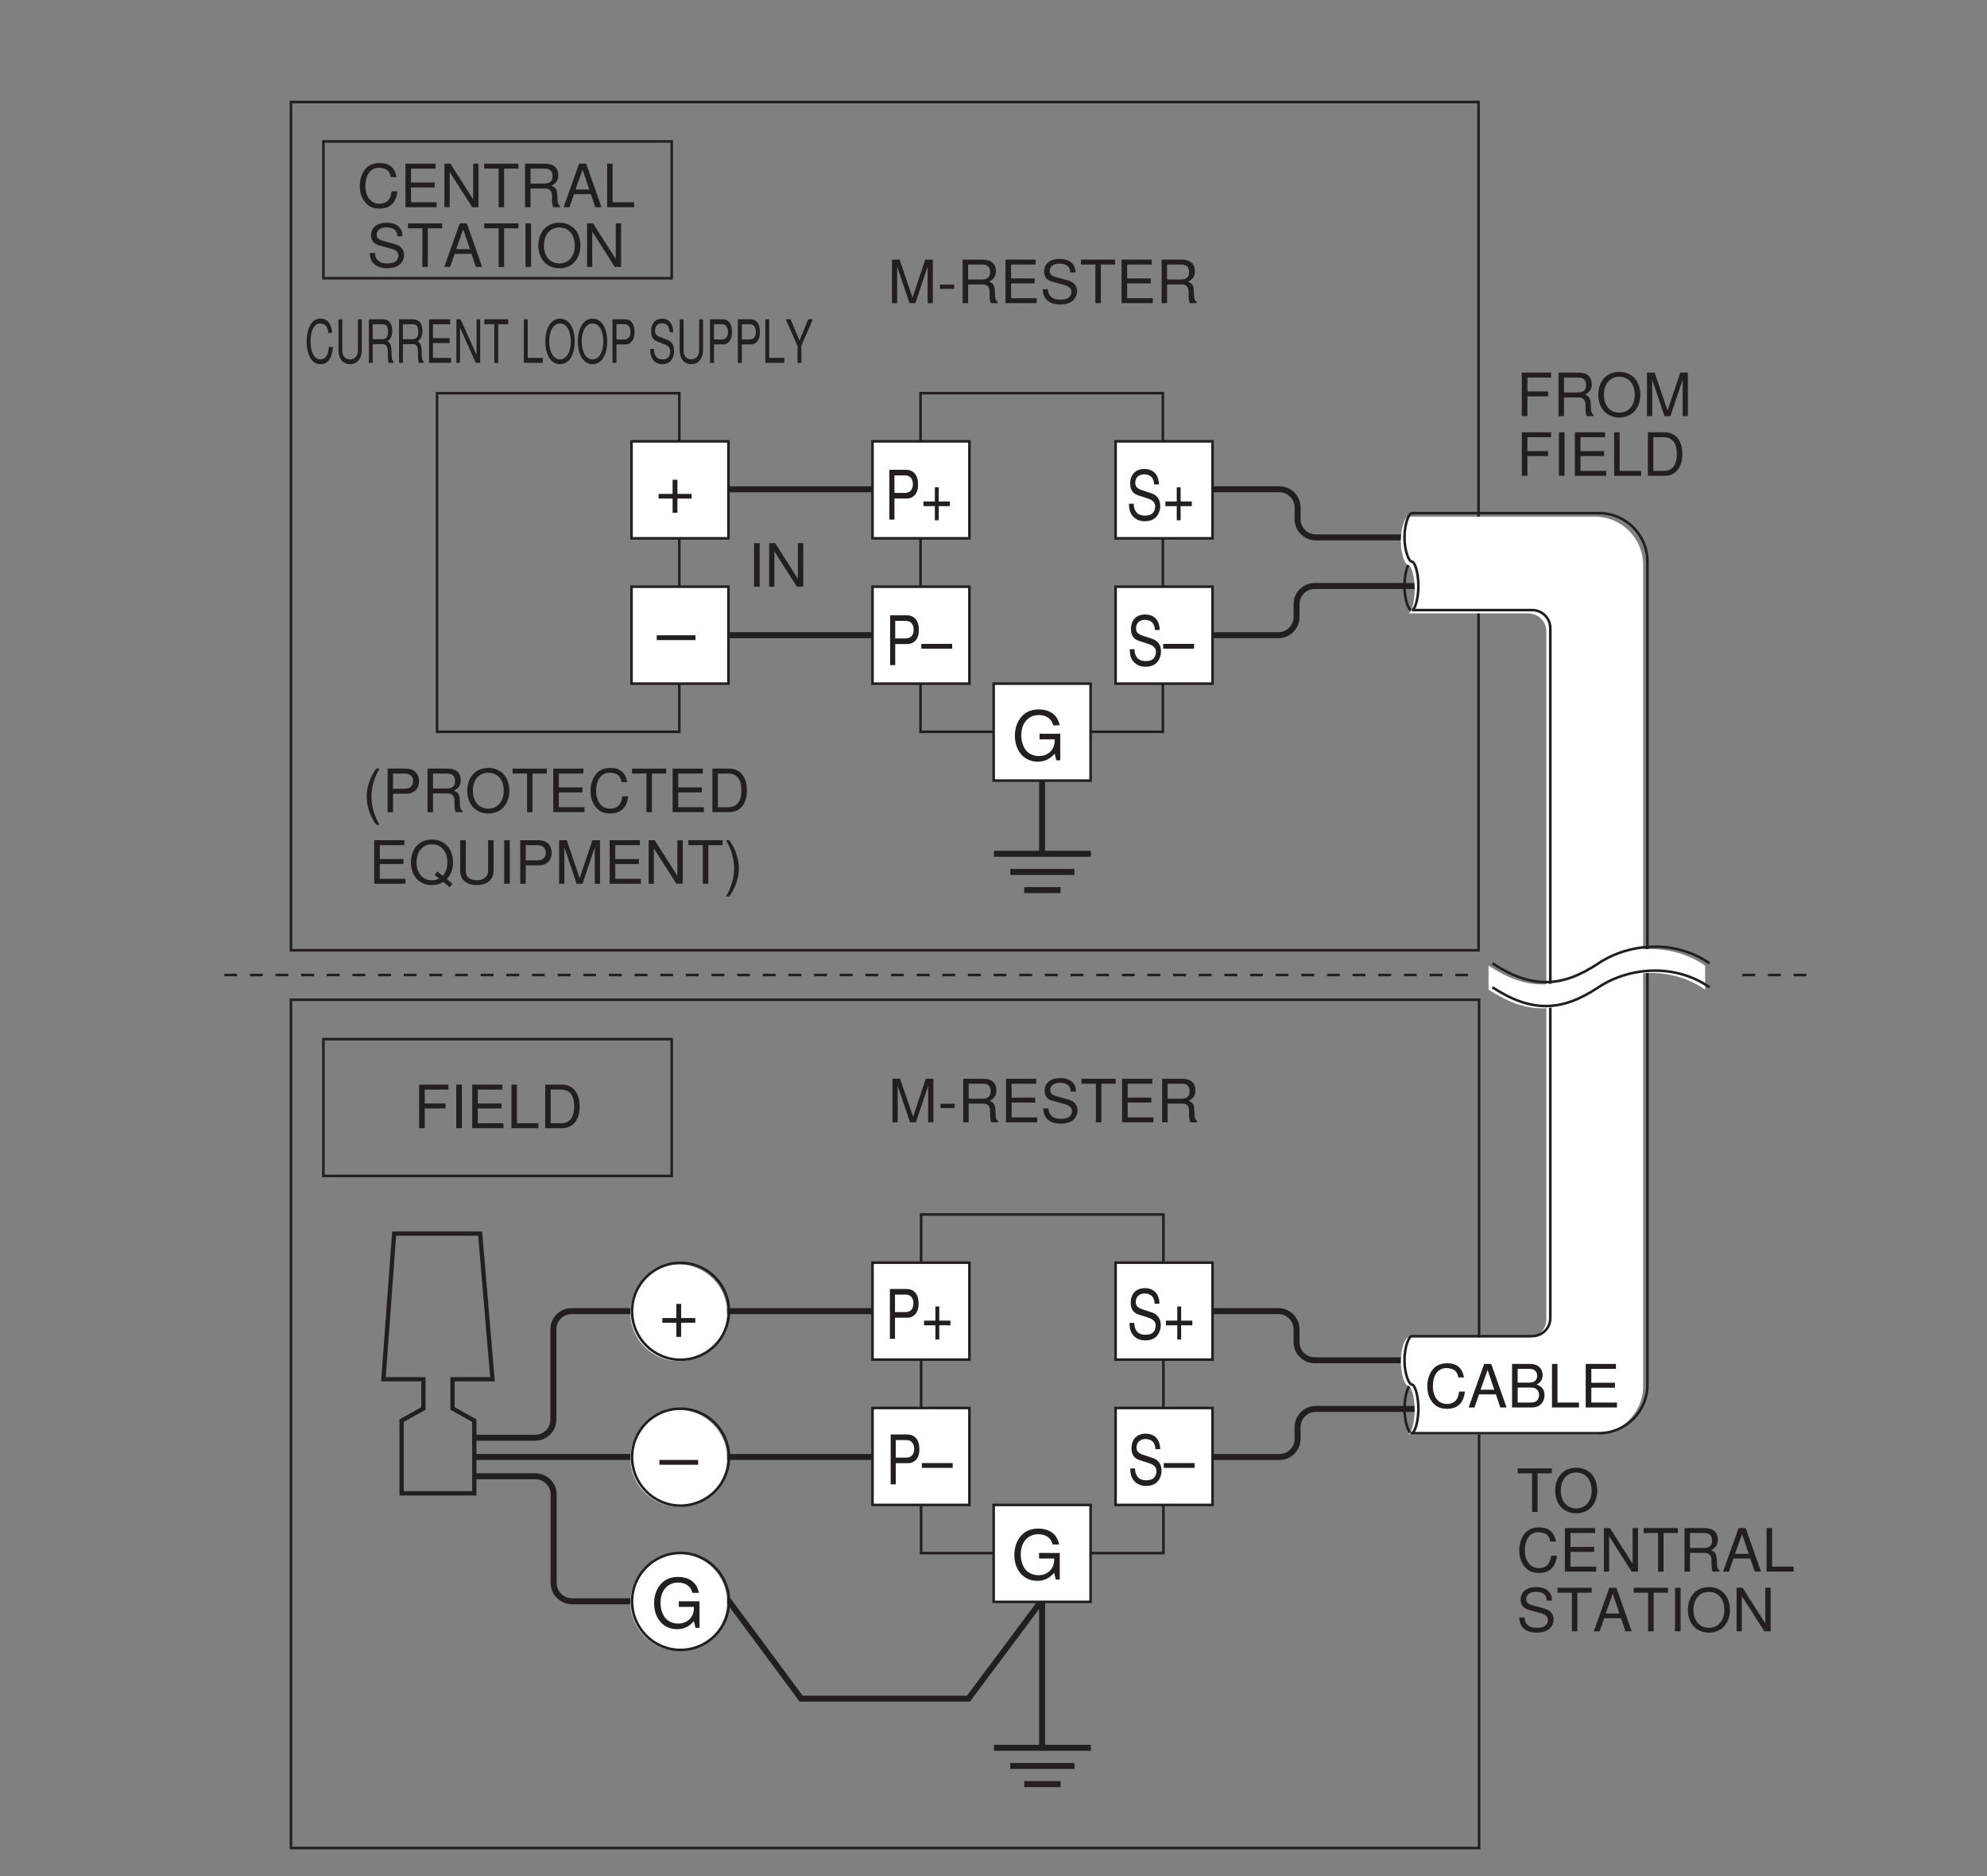 <?xml version="1.0" encoding="UTF-8"?>
<svg xmlns="http://www.w3.org/2000/svg" xmlns:xlink="http://www.w3.org/1999/xlink" width="232.44pt" height="219.43pt" viewBox="0 0 232.44 219.43" version="1.2">
<rect x="0" y="0" width="232.44" height="219.43" fill="#808080" stroke="none"/>
<defs>
<g>
<symbol overflow="visible" id="glyph0-0">
<path style="stroke:none;" d=""/>
</symbol>
<symbol overflow="visible" id="glyph0-1">
<path style="stroke:none;" d="M 3.266 0 L 4.703 -4.266 L 4.703 0 L 5.312 0 L 5.312 -5.094 L 4.422 -5.094 L 2.938 -0.656 L 1.422 -5.094 L 0.531 -5.094 L 0.531 0 L 1.141 0 L 1.141 -4.266 L 2.578 0 Z M 3.266 0 "/>
</symbol>
<symbol overflow="visible" id="glyph0-2">
<path style="stroke:none;" d="M 1.984 -2.172 L 0.328 -2.172 L 0.328 -1.672 L 1.984 -1.672 Z M 1.984 -2.172 "/>
</symbol>
<symbol overflow="visible" id="glyph0-3">
<path style="stroke:none;" d="M 1.297 -2.188 L 2.969 -2.188 C 3.562 -2.188 3.812 -1.906 3.812 -1.281 L 3.812 -0.828 C 3.812 -0.516 3.859 -0.203 3.953 0 L 4.75 0 L 4.75 -0.156 C 4.5 -0.328 4.453 -0.516 4.438 -1.188 C 4.422 -2.031 4.297 -2.281 3.75 -2.516 C 4.312 -2.797 4.547 -3.156 4.547 -3.734 C 4.547 -4.609 4 -5.094 3 -5.094 L 0.656 -5.094 L 0.656 0 L 1.297 0 Z M 1.297 -2.766 L 1.297 -4.516 L 2.875 -4.516 C 3.234 -4.516 3.438 -4.469 3.609 -4.328 C 3.781 -4.172 3.875 -3.953 3.875 -3.641 C 3.875 -3.031 3.562 -2.766 2.875 -2.766 Z M 1.297 -2.766 "/>
</symbol>
<symbol overflow="visible" id="glyph0-4">
<path style="stroke:none;" d="M 1.281 -2.312 L 4.047 -2.312 L 4.047 -2.891 L 1.281 -2.891 L 1.281 -4.516 L 4.156 -4.516 L 4.156 -5.094 L 0.625 -5.094 L 0.625 0 L 4.281 0 L 4.281 -0.578 L 1.281 -0.578 Z M 1.281 -2.312 "/>
</symbol>
<symbol overflow="visible" id="glyph0-5">
<path style="stroke:none;" d="M 4.156 -3.594 C 4.156 -4.594 3.469 -5.172 2.297 -5.172 C 1.188 -5.172 0.484 -4.609 0.484 -3.688 C 0.484 -3.062 0.812 -2.672 1.484 -2.5 L 2.75 -2.156 C 3.391 -1.984 3.688 -1.734 3.688 -1.328 C 3.688 -1.062 3.547 -0.781 3.328 -0.625 C 3.125 -0.484 2.797 -0.406 2.391 -0.406 C 1.844 -0.406 1.453 -0.547 1.219 -0.844 C 1.031 -1.062 0.938 -1.312 0.953 -1.625 L 0.328 -1.625 C 0.344 -1.156 0.438 -0.844 0.641 -0.562 C 0.984 -0.094 1.578 0.156 2.344 0.156 C 2.953 0.156 3.453 0.016 3.781 -0.234 C 4.125 -0.5 4.344 -0.953 4.344 -1.391 C 4.344 -2.031 3.953 -2.484 3.25 -2.672 L 1.984 -3.016 C 1.359 -3.188 1.141 -3.375 1.141 -3.766 C 1.141 -4.281 1.594 -4.625 2.281 -4.625 C 3.094 -4.625 3.547 -4.266 3.547 -3.594 Z M 4.156 -3.594 "/>
</symbol>
<symbol overflow="visible" id="glyph0-6">
<path style="stroke:none;" d="M 2.469 -4.516 L 4.141 -4.516 L 4.141 -5.094 L 0.141 -5.094 L 0.141 -4.516 L 1.828 -4.516 L 1.828 0 L 2.469 0 Z M 2.469 -4.516 "/>
</symbol>
<symbol overflow="visible" id="glyph0-7">
<path style="stroke:none;" d="M 1.359 -5.094 L 0.703 -5.094 L 0.703 0 L 1.359 0 Z M 1.359 -5.094 "/>
</symbol>
<symbol overflow="visible" id="glyph0-8">
<path style="stroke:none;" d="M 4.516 -5.094 L 3.891 -5.094 L 3.891 -0.922 L 1.234 -5.094 L 0.531 -5.094 L 0.531 0 L 1.141 0 L 1.141 -4.125 L 3.781 0 L 4.516 0 Z M 4.516 -5.094 "/>
</symbol>
<symbol overflow="visible" id="glyph0-9">
<path style="stroke:none;" d="M 4.625 -3.516 C 4.422 -4.625 3.781 -5.172 2.656 -5.172 C 1.984 -5.172 1.422 -4.953 1.047 -4.547 C 0.594 -4.031 0.328 -3.312 0.328 -2.484 C 0.328 -1.641 0.594 -0.922 1.078 -0.438 C 1.469 -0.031 1.969 0.156 2.641 0.156 C 3.875 0.156 4.578 -0.516 4.734 -1.859 L 4.062 -1.859 C 4 -1.516 3.938 -1.266 3.828 -1.062 C 3.625 -0.656 3.188 -0.406 2.641 -0.406 C 1.625 -0.406 0.984 -1.219 0.984 -2.5 C 0.984 -3.797 1.594 -4.609 2.578 -4.609 C 3 -4.609 3.375 -4.484 3.594 -4.281 C 3.781 -4.109 3.891 -3.891 3.953 -3.516 Z M 4.625 -3.516 "/>
</symbol>
<symbol overflow="visible" id="glyph0-10">
<path style="stroke:none;" d="M 3.312 -1.531 L 3.828 0 L 4.562 0 L 2.766 -5.094 L 1.938 -5.094 L 0.125 0 L 0.812 0 L 1.344 -1.531 Z M 3.125 -2.078 L 1.516 -2.078 L 2.344 -4.391 Z M 3.125 -2.078 "/>
</symbol>
<symbol overflow="visible" id="glyph0-11">
<path style="stroke:none;" d="M 1.203 -5.094 L 0.562 -5.094 L 0.562 0 L 3.719 0 L 3.719 -0.578 L 1.203 -0.578 Z M 1.203 -5.094 "/>
</symbol>
<symbol overflow="visible" id="glyph0-12">
<path style="stroke:none;" d="M 2.719 -5.172 C 1.25 -5.172 0.266 -4.094 0.266 -2.5 C 0.266 -0.922 1.25 0.156 2.719 0.156 C 3.344 0.156 3.891 -0.031 4.297 -0.375 C 4.859 -0.844 5.188 -1.641 5.188 -2.469 C 5.188 -4.109 4.219 -5.172 2.719 -5.172 Z M 2.719 -4.609 C 3.828 -4.609 4.531 -3.766 4.531 -2.484 C 4.531 -1.25 3.797 -0.406 2.719 -0.406 C 1.641 -0.406 0.922 -1.25 0.922 -2.5 C 0.922 -3.766 1.641 -4.609 2.719 -4.609 Z M 2.719 -4.609 "/>
</symbol>
<symbol overflow="visible" id="glyph0-13">
<path style="stroke:none;" d="M 1.281 -2.312 L 3.703 -2.312 L 3.703 -2.891 L 1.281 -2.891 L 1.281 -4.516 L 4.047 -4.516 L 4.047 -5.094 L 0.625 -5.094 L 0.625 0 L 1.281 0 Z M 1.281 -2.312 "/>
</symbol>
<symbol overflow="visible" id="glyph0-14">
<path style="stroke:none;" d="M 0.625 0 L 2.578 0 C 3.875 0 4.656 -0.969 4.656 -2.547 C 4.656 -4.125 3.875 -5.094 2.578 -5.094 L 0.625 -5.094 Z M 1.266 -0.578 L 1.266 -4.516 L 2.469 -4.516 C 3.484 -4.516 4.016 -3.844 4.016 -2.547 C 4.016 -1.25 3.484 -0.578 2.469 -0.578 Z M 1.266 -0.578 "/>
</symbol>
<symbol overflow="visible" id="glyph0-15">
<path style="stroke:none;" d="M 1.641 -5.094 C 0.953 -4.172 0.516 -2.906 0.516 -1.812 C 0.516 -0.703 0.953 0.562 1.641 1.484 L 2.031 1.484 C 1.422 0.484 1.078 -0.688 1.078 -1.812 C 1.078 -2.922 1.422 -4.094 2.031 -5.094 Z M 1.641 -5.094 "/>
</symbol>
<symbol overflow="visible" id="glyph0-16">
<path style="stroke:none;" d="M 1.281 -2.156 L 2.891 -2.156 C 3.281 -2.156 3.594 -2.281 3.875 -2.516 C 4.172 -2.797 4.312 -3.125 4.312 -3.594 C 4.312 -4.547 3.75 -5.094 2.734 -5.094 L 0.641 -5.094 L 0.641 0 L 1.281 0 Z M 1.281 -2.734 L 1.281 -4.516 L 2.641 -4.516 C 3.266 -4.516 3.625 -4.188 3.625 -3.625 C 3.625 -3.062 3.266 -2.734 2.641 -2.734 Z M 1.281 -2.734 "/>
</symbol>
<symbol overflow="visible" id="glyph0-17">
<path style="stroke:none;" d="M 5.125 0 L 4.469 -0.531 C 4.938 -1.062 5.188 -1.719 5.188 -2.516 C 5.188 -4.094 4.188 -5.172 2.719 -5.172 C 1.25 -5.172 0.266 -4.094 0.266 -2.5 C 0.266 -0.922 1.25 0.156 2.719 0.156 C 3.234 0.156 3.641 0.047 4.062 -0.203 L 4.797 0.406 Z M 3.359 -1.438 L 3.031 -1.047 L 3.562 -0.609 C 3.25 -0.469 3.031 -0.406 2.719 -0.406 C 1.641 -0.406 0.922 -1.25 0.922 -2.5 C 0.922 -3.766 1.641 -4.609 2.719 -4.609 C 3.812 -4.609 4.531 -3.766 4.531 -2.516 C 4.531 -1.859 4.359 -1.344 3.984 -0.922 Z M 3.359 -1.438 "/>
</symbol>
<symbol overflow="visible" id="glyph0-18">
<path style="stroke:none;" d="M 3.859 -5.094 L 3.859 -1.516 C 3.859 -0.828 3.359 -0.406 2.547 -0.406 C 2.172 -0.406 1.859 -0.5 1.609 -0.672 C 1.359 -0.875 1.25 -1.125 1.25 -1.516 L 1.25 -5.094 L 0.594 -5.094 L 0.594 -1.516 C 0.594 -0.484 1.328 0.156 2.547 0.156 C 3.734 0.156 4.5 -0.5 4.5 -1.516 L 4.5 -5.094 Z M 3.859 -5.094 "/>
</symbol>
<symbol overflow="visible" id="glyph0-19">
<path style="stroke:none;" d="M 0.656 1.484 C 1.344 0.562 1.781 -0.703 1.781 -1.797 C 1.781 -2.906 1.344 -4.172 0.656 -5.094 L 0.266 -5.094 C 0.875 -4.094 1.219 -2.922 1.219 -1.797 C 1.219 -0.688 0.875 0.484 0.266 1.484 Z M 0.656 1.484 "/>
</symbol>
<symbol overflow="visible" id="glyph0-20">
<path style="stroke:none;" d="M 0.547 0 L 2.844 0 C 3.328 0 3.688 -0.125 3.953 -0.422 C 4.219 -0.688 4.344 -1.047 4.344 -1.453 C 4.344 -2.062 4.078 -2.438 3.422 -2.688 C 3.891 -2.906 4.125 -3.281 4.125 -3.797 C 4.125 -4.172 3.984 -4.5 3.719 -4.734 C 3.453 -4.984 3.109 -5.094 2.625 -5.094 L 0.547 -5.094 Z M 1.203 -2.906 L 1.203 -4.516 L 2.453 -4.516 C 2.828 -4.516 3.031 -4.469 3.203 -4.344 C 3.375 -4.203 3.484 -3.984 3.484 -3.703 C 3.484 -3.438 3.375 -3.219 3.203 -3.078 C 3.031 -2.953 2.828 -2.906 2.453 -2.906 Z M 1.203 -0.578 L 1.203 -2.328 L 2.781 -2.328 C 3.094 -2.328 3.312 -2.25 3.469 -2.078 C 3.625 -1.922 3.703 -1.703 3.703 -1.453 C 3.703 -1.203 3.625 -0.984 3.469 -0.812 C 3.312 -0.656 3.094 -0.578 2.781 -0.578 Z M 1.203 -0.578 "/>
</symbol>
<symbol overflow="visible" id="glyph1-0">
<path style="stroke:none;" d=""/>
</symbol>
<symbol overflow="visible" id="glyph1-1">
<path style="stroke:none;" d="M 3.234 -3.516 C 3.094 -4.625 2.641 -5.172 1.859 -5.172 C 1.391 -5.172 1 -4.953 0.734 -4.547 C 0.406 -4.031 0.234 -3.312 0.234 -2.484 C 0.234 -1.641 0.422 -0.922 0.75 -0.438 C 1.031 -0.031 1.375 0.156 1.844 0.156 C 2.719 0.156 3.203 -0.516 3.312 -1.859 L 2.844 -1.859 C 2.797 -1.516 2.75 -1.266 2.688 -1.062 C 2.531 -0.656 2.234 -0.406 1.844 -0.406 C 1.141 -0.406 0.688 -1.219 0.688 -2.5 C 0.688 -3.797 1.125 -4.609 1.812 -4.609 C 2.094 -4.609 2.359 -4.484 2.516 -4.281 C 2.641 -4.109 2.719 -3.891 2.766 -3.516 Z M 3.234 -3.516 "/>
</symbol>
<symbol overflow="visible" id="glyph1-2">
<path style="stroke:none;" d="M 2.703 -5.094 L 2.703 -1.516 C 2.703 -0.828 2.359 -0.406 1.781 -0.406 C 1.516 -0.406 1.297 -0.5 1.125 -0.672 C 0.953 -0.875 0.875 -1.125 0.875 -1.516 L 0.875 -5.094 L 0.422 -5.094 L 0.422 -1.516 C 0.422 -0.484 0.938 0.156 1.781 0.156 C 2.609 0.156 3.156 -0.5 3.156 -1.516 L 3.156 -5.094 Z M 2.703 -5.094 "/>
</symbol>
<symbol overflow="visible" id="glyph1-3">
<path style="stroke:none;" d="M 0.906 -2.188 L 2.078 -2.188 C 2.484 -2.188 2.672 -1.906 2.672 -1.281 L 2.672 -0.828 C 2.672 -0.516 2.703 -0.203 2.766 0 L 3.328 0 L 3.328 -0.156 C 3.156 -0.328 3.109 -0.516 3.109 -1.188 C 3.094 -2.031 3 -2.281 2.625 -2.516 C 3.016 -2.797 3.188 -3.156 3.188 -3.734 C 3.188 -4.609 2.797 -5.094 2.094 -5.094 L 0.453 -5.094 L 0.453 0 L 0.906 0 Z M 0.906 -2.766 L 0.906 -4.516 L 2.016 -4.516 C 2.266 -4.516 2.406 -4.469 2.531 -4.328 C 2.641 -4.172 2.703 -3.953 2.703 -3.641 C 2.703 -3.031 2.5 -2.766 2.016 -2.766 Z M 0.906 -2.766 "/>
</symbol>
<symbol overflow="visible" id="glyph1-4">
<path style="stroke:none;" d="M 0.891 -2.312 L 2.844 -2.312 L 2.844 -2.891 L 0.891 -2.891 L 0.891 -4.516 L 2.906 -4.516 L 2.906 -5.094 L 0.438 -5.094 L 0.438 0 L 3 0 L 3 -0.578 L 0.891 -0.578 Z M 0.891 -2.312 "/>
</symbol>
<symbol overflow="visible" id="glyph1-5">
<path style="stroke:none;" d="M 3.156 -5.094 L 2.734 -5.094 L 2.734 -0.922 L 0.859 -5.094 L 0.375 -5.094 L 0.375 0 L 0.797 0 L 0.797 -4.125 L 2.641 0 L 3.156 0 Z M 3.156 -5.094 "/>
</symbol>
<symbol overflow="visible" id="glyph1-6">
<path style="stroke:none;" d="M 1.734 -4.516 L 2.906 -4.516 L 2.906 -5.094 L 0.109 -5.094 L 0.109 -4.516 L 1.281 -4.516 L 1.281 0 L 1.734 0 Z M 1.734 -4.516 "/>
</symbol>
<symbol overflow="visible" id="glyph1-7">
<path style="stroke:none;" d=""/>
</symbol>
<symbol overflow="visible" id="glyph1-8">
<path style="stroke:none;" d="M 0.844 -5.094 L 0.391 -5.094 L 0.391 0 L 2.609 0 L 2.609 -0.578 L 0.844 -0.578 Z M 0.844 -5.094 "/>
</symbol>
<symbol overflow="visible" id="glyph1-9">
<path style="stroke:none;" d="M 1.906 -5.172 C 0.875 -5.172 0.188 -4.094 0.188 -2.5 C 0.188 -0.922 0.875 0.156 1.906 0.156 C 2.344 0.156 2.719 -0.031 3.016 -0.375 C 3.406 -0.844 3.625 -1.641 3.625 -2.469 C 3.625 -4.109 2.953 -5.172 1.906 -5.172 Z M 1.906 -4.609 C 2.672 -4.609 3.172 -3.766 3.172 -2.484 C 3.172 -1.25 2.656 -0.406 1.906 -0.406 C 1.156 -0.406 0.641 -1.25 0.641 -2.5 C 0.641 -3.766 1.156 -4.609 1.906 -4.609 Z M 1.906 -4.609 "/>
</symbol>
<symbol overflow="visible" id="glyph1-10">
<path style="stroke:none;" d="M 0.906 -2.156 L 2.016 -2.156 C 2.297 -2.156 2.516 -2.281 2.703 -2.516 C 2.922 -2.797 3.016 -3.125 3.016 -3.594 C 3.016 -4.547 2.625 -5.094 1.922 -5.094 L 0.438 -5.094 L 0.438 0 L 0.906 0 Z M 0.906 -2.734 L 0.906 -4.516 L 1.844 -4.516 C 2.281 -4.516 2.547 -4.188 2.547 -3.625 C 2.547 -3.062 2.281 -2.734 1.844 -2.734 Z M 0.906 -2.734 "/>
</symbol>
<symbol overflow="visible" id="glyph1-11">
<path style="stroke:none;" d="M 2.922 -3.594 C 2.906 -4.594 2.438 -5.172 1.609 -5.172 C 0.828 -5.172 0.344 -4.609 0.344 -3.688 C 0.344 -3.062 0.578 -2.672 1.047 -2.5 L 1.922 -2.156 C 2.375 -1.984 2.578 -1.734 2.578 -1.328 C 2.578 -1.062 2.484 -0.781 2.328 -0.625 C 2.188 -0.484 1.969 -0.406 1.672 -0.406 C 1.281 -0.406 1.016 -0.547 0.844 -0.844 C 0.719 -1.062 0.656 -1.312 0.672 -1.625 L 0.234 -1.625 C 0.234 -1.156 0.297 -0.844 0.438 -0.562 C 0.688 -0.094 1.094 0.156 1.641 0.156 C 2.062 0.156 2.422 0.016 2.641 -0.234 C 2.891 -0.5 3.031 -0.953 3.031 -1.391 C 3.031 -2.031 2.766 -2.484 2.281 -2.672 L 1.391 -3.016 C 0.953 -3.188 0.797 -3.375 0.797 -3.766 C 0.797 -4.281 1.109 -4.625 1.594 -4.625 C 2.156 -4.625 2.484 -4.266 2.484 -3.594 Z M 2.922 -3.594 "/>
</symbol>
<symbol overflow="visible" id="glyph1-12">
<path style="stroke:none;" d="M 1.891 -2 L 3.234 -5.094 L 2.688 -5.094 L 1.672 -2.609 L 0.625 -5.094 L 0.062 -5.094 L 1.438 -2 L 1.438 0 L 1.891 0 Z M 1.891 -2 "/>
</symbol>
<symbol overflow="visible" id="glyph2-0">
<path style="stroke:none;" d=""/>
</symbol>
<symbol overflow="visible" id="glyph2-1">
<path style="stroke:none;" d="M 4.266 -2.125 L 2.609 -2.125 L 2.609 -3.781 L 2.047 -3.781 L 2.047 -2.125 L 0.406 -2.125 L 0.406 -1.578 L 2.047 -1.578 L 2.047 0.078 L 2.609 0.078 L 2.609 -1.578 L 4.266 -1.578 Z M 4.266 -2.125 "/>
</symbol>
<symbol overflow="visible" id="glyph2-2">
<path style="stroke:none;" d="M 4.484 -2.484 L -0.047 -2.484 L -0.047 -1.922 L 4.484 -1.922 Z M 4.484 -2.484 "/>
</symbol>
<symbol overflow="visible" id="glyph2-3">
<path style="stroke:none;" d="M 5.656 -3.078 L 3.234 -3.078 L 3.234 -2.422 L 5 -2.422 L 5 -2.266 C 5 -1.219 4.234 -0.469 3.172 -0.469 C 2.594 -0.469 2.047 -0.688 1.703 -1.062 C 1.328 -1.484 1.094 -2.172 1.094 -2.891 C 1.094 -4.312 1.906 -5.266 3.141 -5.266 C 4.031 -5.266 4.656 -4.812 4.828 -4.062 L 5.578 -4.062 C 5.375 -5.234 4.484 -5.922 3.141 -5.922 C 2.438 -5.922 1.859 -5.734 1.406 -5.359 C 0.734 -4.797 0.344 -3.891 0.344 -2.844 C 0.344 -1.062 1.438 0.188 3.016 0.188 C 3.812 0.188 4.438 -0.109 5 -0.75 L 5.188 0.031 L 5.656 0.031 Z M 5.656 -3.078 "/>
</symbol>
<symbol overflow="visible" id="glyph3-0">
<path style="stroke:none;" d=""/>
</symbol>
<symbol overflow="visible" id="glyph3-1">
<path style="stroke:none;" d="M 1.172 -2.469 L 2.641 -2.469 C 3 -2.469 3.297 -2.609 3.547 -2.875 C 3.828 -3.203 3.938 -3.578 3.938 -4.109 C 3.938 -5.203 3.422 -5.828 2.5 -5.828 L 0.578 -5.828 L 0.578 0 L 1.172 0 Z M 1.172 -3.125 L 1.172 -5.172 L 2.422 -5.172 C 2.984 -5.172 3.328 -4.781 3.328 -4.141 C 3.328 -3.5 2.984 -3.125 2.422 -3.125 Z M 1.172 -3.125 "/>
</symbol>
<symbol overflow="visible" id="glyph3-2">
<path style="stroke:none;" d="M 3.578 -2.484 L -0.031 -2.484 L -0.031 -1.922 L 3.578 -1.922 Z M 3.578 -2.484 "/>
</symbol>
<symbol overflow="visible" id="glyph3-3">
<path style="stroke:none;" d="M 3.406 -2.125 L 2.094 -2.125 L 2.094 -3.781 L 1.641 -3.781 L 1.641 -2.125 L 0.312 -2.125 L 0.312 -1.578 L 1.641 -1.578 L 1.641 0.078 L 2.094 0.078 L 2.094 -1.578 L 3.406 -1.578 Z M 3.406 -2.125 "/>
</symbol>
<symbol overflow="visible" id="glyph3-4">
<path style="stroke:none;" d="M 3.812 -4.109 C 3.797 -5.25 3.172 -5.922 2.109 -5.922 C 1.078 -5.922 0.453 -5.266 0.453 -4.203 C 0.453 -3.5 0.75 -3.047 1.359 -2.844 L 2.516 -2.469 C 3.109 -2.281 3.375 -1.984 3.375 -1.531 C 3.375 -1.219 3.234 -0.891 3.047 -0.719 C 2.859 -0.562 2.562 -0.469 2.188 -0.469 C 1.688 -0.469 1.328 -0.625 1.109 -0.953 C 0.938 -1.219 0.859 -1.5 0.875 -1.859 L 0.312 -1.859 C 0.312 -1.312 0.391 -0.969 0.578 -0.641 C 0.906 -0.109 1.438 0.188 2.141 0.188 C 2.703 0.188 3.156 0.031 3.453 -0.266 C 3.766 -0.578 3.969 -1.094 3.969 -1.594 C 3.969 -2.312 3.609 -2.844 2.984 -3.062 L 1.812 -3.453 C 1.25 -3.641 1.047 -3.859 1.047 -4.312 C 1.047 -4.906 1.453 -5.297 2.078 -5.297 C 2.828 -5.297 3.234 -4.875 3.25 -4.109 Z M 3.812 -4.109 "/>
</symbol>
</g>
</defs>
<g id="surface1">
<path style="fill:none;stroke-width:7;stroke-linecap:butt;stroke-linejoin:miter;stroke:rgb(13.73%,12.16%,12.549%);stroke-opacity:1;stroke-miterlimit:4;" d="M 1020.433 655.078 L 668.349 655.078 C 656.639 655.078 647.122 645.561 647.122 633.812 L 647.122 528.186 C 647.122 516.476 637.605 506.96 625.856 506.96 L 554.617 506.96 " transform="matrix(0.1,0,0,-0.1,0.022,218.861)"/>
<path style="fill:none;stroke-width:7;stroke-linecap:butt;stroke-linejoin:miter;stroke:rgb(13.73%,12.16%,12.549%);stroke-opacity:1;stroke-miterlimit:4;" d="M 1020.433 484.479 L 555.244 484.479 " transform="matrix(0.1,0,0,-0.1,0.022,218.861)"/>
<path style="fill:none;stroke-width:7;stroke-linecap:butt;stroke-linejoin:miter;stroke:rgb(13.73%,12.16%,12.549%);stroke-opacity:1;stroke-miterlimit:4;" d="M 1217.115 314.899 L 1132.716 201.833 L 936.936 201.833 L 852.537 315.683 L 668.976 315.683 C 657.266 315.683 647.436 325.2 647.436 336.949 L 647.436 440.694 C 647.436 452.443 637.605 461.96 625.856 461.96 L 554.617 461.96 " transform="matrix(0.1,0,0,-0.1,0.022,218.861)"/>
<path style="fill:none;stroke-width:3;stroke-linecap:butt;stroke-linejoin:miter;stroke:rgb(13.73%,12.16%,12.549%);stroke-opacity:1;stroke-miterlimit:4;" d="M 1650.817 569.23 C 1647.331 569.23 1642.749 556.502 1642.749 540.836 C 1642.749 525.132 1647.605 512.442 1651.091 512.442 " transform="matrix(0.1,0,0,-0.1,0.022,218.861)"/>
<path style="fill:none;stroke-width:7;stroke-linecap:butt;stroke-linejoin:miter;stroke:rgb(13.73%,12.16%,12.549%);stroke-opacity:1;stroke-miterlimit:4;" d="M 1659.002 540.68 L 1538.964 540.68 C 1527.254 540.68 1517.737 531.163 1517.737 519.453 L 1517.737 505.706 C 1517.737 493.957 1508.221 484.44 1496.471 484.44 L 1418.378 484.44 " transform="matrix(0.1,0,0,-0.1,0.022,218.861)"/>
<path style="fill:none;stroke-width:3;stroke-linecap:butt;stroke-linejoin:miter;stroke:rgb(13.73%,12.16%,12.549%);stroke-opacity:1;stroke-miterlimit:4;" d="M 340.155 27.123 L 1730.006 27.123 L 1730.006 1019.263 L 340.155 1019.263 Z M 340.155 27.123 " transform="matrix(0.1,0,0,-0.1,0.022,218.861)"/>
<path style="fill:none;stroke-width:3;stroke-linecap:butt;stroke-linejoin:miter;stroke:rgb(13.73%,12.16%,12.549%);stroke-opacity:1;stroke-miterlimit:4;" d="M 340.155 1077.148 L 1729.379 1077.148 L 1729.379 2069.249 L 340.155 2069.249 Z M 340.155 1077.148 " transform="matrix(0.1,0,0,-0.1,0.022,218.861)"/>
<path style="fill:none;stroke-width:3;stroke-linecap:butt;stroke-linejoin:miter;stroke:rgb(13.73%,12.16%,12.549%);stroke-opacity:1;stroke-miterlimit:4;" d="M 1076.634 1332.653 L 1360.102 1332.653 L 1360.102 1728.758 L 1076.634 1728.758 Z M 1076.634 1332.653 " transform="matrix(0.1,0,0,-0.1,0.022,218.861)"/>
<path style="fill:none;stroke-width:3;stroke-linecap:butt;stroke-linejoin:miter;stroke:rgb(13.73%,12.16%,12.549%);stroke-opacity:1;stroke-miterlimit:4;" d="M 1077.299 372.04 L 1360.729 372.04 L 1360.729 768.105 L 1077.299 768.105 Z M 1077.299 372.04 " transform="matrix(0.1,0,0,-0.1,0.022,218.861)"/>
<g style="fill:rgb(13.73%,12.16%,12.549%);fill-opacity:1;">
  <use xlink:href="#glyph0-1" x="103.874" y="131.271"/>
  <use xlink:href="#glyph0-2" x="109.69" y="131.271"/>
  <use xlink:href="#glyph0-3" x="112.015" y="131.271"/>
  <use xlink:href="#glyph0-4" x="117.056" y="131.271"/>
  <use xlink:href="#glyph0-5" x="121.713" y="131.271"/>
  <use xlink:href="#glyph0-6" x="126.37" y="131.271"/>
  <use xlink:href="#glyph0-4" x="130.636" y="131.271"/>
  <use xlink:href="#glyph0-3" x="135.292" y="131.271"/>
</g>
<path style="fill:none;stroke-width:7;stroke-linecap:butt;stroke-linejoin:miter;stroke:rgb(13.73%,12.16%,12.549%);stroke-opacity:1;stroke-miterlimit:4;" d="M 1642.749 1560.079 L 1538.964 1560.079 C 1527.254 1560.079 1517.737 1569.556 1517.737 1581.306 L 1517.737 1595.052 C 1517.737 1606.801 1508.221 1616.318 1496.471 1616.318 L 1418.378 1616.318 " transform="matrix(0.1,0,0,-0.1,0.022,218.861)"/>
<path style="fill-rule:nonzero;fill:rgb(100%,100%,100%);fill-opacity:1;stroke-width:3;stroke-linecap:butt;stroke-linejoin:miter;stroke:rgb(13.73%,12.16%,12.549%);stroke-opacity:1;stroke-miterlimit:4;" d="M 1020.433 1558.982 L 1133.813 1558.982 L 1133.813 1672.401 L 1020.433 1672.401 Z M 1020.433 1558.982 " transform="matrix(0.1,0,0,-0.1,0.022,218.861)"/>
<path style="fill-rule:nonzero;fill:rgb(100%,100%,100%);fill-opacity:1;stroke-width:3;stroke-linecap:butt;stroke-linejoin:miter;stroke:rgb(13.73%,12.16%,12.549%);stroke-opacity:1;stroke-miterlimit:4;" d="M 1020.433 1389.01 L 1133.813 1389.01 L 1133.813 1502.39 L 1020.433 1502.39 Z M 1020.433 1389.01 " transform="matrix(0.1,0,0,-0.1,0.022,218.861)"/>
<g style="fill:rgb(13.73%,12.16%,12.549%);fill-opacity:1;">
  <use xlink:href="#glyph0-7" x="87.505" y="68.622"/>
  <use xlink:href="#glyph0-8" x="89.446" y="68.622"/>
</g>
<path style="fill:none;stroke-width:3;stroke-linecap:butt;stroke-linejoin:miter;stroke:rgb(13.73%,12.16%,12.549%);stroke-opacity:1;stroke-miterlimit:4;" d="M 511.027 1332.653 L 794.457 1332.653 L 794.457 1728.719 L 511.027 1728.719 Z M 511.027 1332.653 " transform="matrix(0.1,0,0,-0.1,0.022,218.861)"/>
<path style="fill:none;stroke-width:7;stroke-linecap:butt;stroke-linejoin:miter;stroke:rgb(13.73%,12.16%,12.549%);stroke-opacity:1;stroke-miterlimit:4;" d="M 1019.611 1445.681 L 852.733 1445.681 " transform="matrix(0.1,0,0,-0.1,0.022,218.861)"/>
<path style="fill:none;stroke-width:7;stroke-linecap:butt;stroke-linejoin:miter;stroke:rgb(13.73%,12.16%,12.549%);stroke-opacity:1;stroke-miterlimit:4;" d="M 1019.611 1616.318 L 852.733 1616.318 " transform="matrix(0.1,0,0,-0.1,0.022,218.861)"/>
<path style="fill-rule:nonzero;fill:rgb(100%,100%,100%);fill-opacity:1;stroke-width:3;stroke-linecap:butt;stroke-linejoin:miter;stroke:rgb(13.73%,12.16%,12.549%);stroke-opacity:1;stroke-miterlimit:4;" d="M 1304.803 1558.982 L 1418.183 1558.982 L 1418.183 1672.401 L 1304.803 1672.401 Z M 1304.803 1558.982 " transform="matrix(0.1,0,0,-0.1,0.022,218.861)"/>
<path style="fill:none;stroke-width:7;stroke-linecap:butt;stroke-linejoin:miter;stroke:rgb(13.73%,12.16%,12.549%);stroke-opacity:1;stroke-miterlimit:4;" d="M 1418.378 1445.681 L 1495.218 1445.681 C 1506.967 1445.681 1516.484 1455.198 1516.484 1466.947 L 1516.484 1481.947 C 1516.484 1493.696 1526.001 1503.213 1537.711 1503.213 L 1658.375 1503.213 " transform="matrix(0.1,0,0,-0.1,0.022,218.861)"/>
<path style="fill-rule:nonzero;fill:rgb(100%,100%,100%);fill-opacity:1;stroke-width:3;stroke-linecap:butt;stroke-linejoin:miter;stroke:rgb(13.73%,12.16%,12.549%);stroke-opacity:1;stroke-miterlimit:4;" d="M 1304.803 1389.01 L 1418.183 1389.01 L 1418.183 1502.39 L 1304.803 1502.39 Z M 1304.803 1389.01 " transform="matrix(0.1,0,0,-0.1,0.022,218.861)"/>
<path style="fill-rule:nonzero;fill:rgb(100%,100%,100%);fill-opacity:1;stroke-width:3;stroke-linecap:butt;stroke-linejoin:miter;stroke:rgb(13.73%,12.16%,12.549%);stroke-opacity:1;stroke-miterlimit:4;" d="M 1020.433 428.397 L 1133.813 428.397 L 1133.813 541.776 L 1020.433 541.776 Z M 1020.433 428.397 " transform="matrix(0.1,0,0,-0.1,0.022,218.861)"/>
<path style="fill-rule:nonzero;fill:rgb(100%,100%,100%);fill-opacity:1;stroke-width:3;stroke-linecap:butt;stroke-linejoin:miter;stroke:rgb(13.73%,12.16%,12.549%);stroke-opacity:1;stroke-miterlimit:4;" d="M 1020.433 598.368 L 1133.813 598.368 L 1133.813 711.748 L 1020.433 711.748 Z M 1020.433 598.368 " transform="matrix(0.1,0,0,-0.1,0.022,218.861)"/>
<path style="fill-rule:nonzero;fill:rgb(100%,100%,100%);fill-opacity:1;stroke-width:3;stroke-linecap:butt;stroke-linejoin:miter;stroke:rgb(13.73%,12.16%,12.549%);stroke-opacity:1;stroke-miterlimit:4;" d="M 1304.803 428.397 L 1418.183 428.397 L 1418.183 541.776 L 1304.803 541.776 Z M 1304.803 428.397 " transform="matrix(0.1,0,0,-0.1,0.022,218.861)"/>
<path style="fill:none;stroke-width:7;stroke-linecap:butt;stroke-linejoin:miter;stroke:rgb(13.73%,12.16%,12.549%);stroke-opacity:1;stroke-miterlimit:4;" d="M 1418.378 655.078 L 1495.218 655.078 C 1506.967 655.078 1516.484 645.561 1516.484 633.812 L 1516.484 618.812 C 1516.484 607.063 1526.001 597.585 1537.711 597.585 L 1642.749 597.585 " transform="matrix(0.1,0,0,-0.1,0.022,218.861)"/>
<path style="fill-rule:nonzero;fill:rgb(100%,100%,100%);fill-opacity:1;stroke-width:3;stroke-linecap:butt;stroke-linejoin:miter;stroke:rgb(13.73%,12.16%,12.549%);stroke-opacity:1;stroke-miterlimit:4;" d="M 1304.803 598.368 L 1418.183 598.368 L 1418.183 711.748 L 1304.803 711.748 Z M 1304.803 598.368 " transform="matrix(0.1,0,0,-0.1,0.022,218.861)"/>
<path style=" stroke:none;fill-rule:nonzero;fill:rgb(100%,100%,100%);fill-opacity:1;" d="M 79.402 159.195 C 82.523 159.195 85.055 156.664 85.055 153.543 C 85.055 150.422 82.523 147.891 79.402 147.891 C 76.277 147.891 73.746 150.422 73.746 153.543 C 73.746 156.664 76.277 159.195 79.402 159.195 "/>
<path style="fill:none;stroke-width:3;stroke-linecap:butt;stroke-linejoin:miter;stroke:rgb(13.73%,12.16%,12.549%);stroke-opacity:1;stroke-miterlimit:4;" d="M 795.867 598.212 C 827.159 598.212 852.537 623.59 852.537 654.882 C 852.537 686.174 827.159 711.552 795.867 711.552 C 764.536 711.552 739.158 686.174 739.158 654.882 C 739.158 623.59 764.536 598.212 795.867 598.212 Z M 795.867 598.212 " transform="matrix(0.1,0,0,-0.1,0.022,218.861)"/>
<path style=" stroke:none;fill-rule:nonzero;fill:rgb(100%,100%,100%);fill-opacity:1;" d="M 79.402 176.215 C 82.523 176.215 85.055 173.684 85.055 170.562 C 85.055 167.438 82.523 164.906 79.402 164.906 C 76.277 164.906 73.746 167.438 73.746 170.562 C 73.746 173.684 76.277 176.215 79.402 176.215 "/>
<path style="fill:none;stroke-width:3;stroke-linecap:butt;stroke-linejoin:miter;stroke:rgb(13.73%,12.16%,12.549%);stroke-opacity:1;stroke-miterlimit:4;" d="M 795.867 427.574 C 827.159 427.574 852.537 452.952 852.537 484.244 C 852.537 515.576 827.159 540.954 795.867 540.954 C 764.536 540.954 739.158 515.576 739.158 484.244 C 739.158 452.952 764.536 427.574 795.867 427.574 Z M 795.867 427.574 " transform="matrix(0.1,0,0,-0.1,0.022,218.861)"/>
<path style="fill:none;stroke-width:5;stroke-linecap:butt;stroke-linejoin:miter;stroke:rgb(13.73%,12.16%,12.549%);stroke-opacity:1;stroke-miterlimit:4;" d="M 529.121 541.189 L 529.121 575.418 L 575.883 575.418 L 561.471 745.742 L 460.858 745.742 L 448.326 575.418 L 495.088 575.418 L 495.088 541.189 L 469.592 526.972 L 469.592 441.947 L 554.617 441.947 L 554.617 526.972 Z M 529.121 541.189 " transform="matrix(0.1,0,0,-0.1,0.022,218.861)"/>
<g style="fill:rgb(13.73%,12.16%,12.549%);fill-opacity:1;">
  <use xlink:href="#glyph0-1" x="103.811" y="35.458"/>
  <use xlink:href="#glyph0-2" x="109.627" y="35.458"/>
  <use xlink:href="#glyph0-3" x="111.952" y="35.458"/>
  <use xlink:href="#glyph0-4" x="116.993" y="35.458"/>
  <use xlink:href="#glyph0-5" x="121.65" y="35.458"/>
  <use xlink:href="#glyph0-6" x="126.307" y="35.458"/>
  <use xlink:href="#glyph0-4" x="130.573" y="35.458"/>
  <use xlink:href="#glyph0-3" x="135.23" y="35.458"/>
</g>
<path style="fill:none;stroke-width:3;stroke-linecap:butt;stroke-linejoin:miter;stroke:rgb(13.73%,12.16%,12.549%);stroke-opacity:1;stroke-miterlimit:4;" d="M 378.066 1863.208 L 785.567 1863.208 L 785.567 2023.193 L 378.066 2023.193 Z M 378.066 1863.208 " transform="matrix(0.1,0,0,-0.1,0.022,218.861)"/>
<g style="fill:rgb(13.73%,12.16%,12.549%);fill-opacity:1;">
  <use xlink:href="#glyph1-1" x="35.64" y="42.44"/>
  <use xlink:href="#glyph1-2" x="39.169" y="42.44"/>
  <use xlink:href="#glyph1-3" x="42.697" y="42.44"/>
  <use xlink:href="#glyph1-3" x="46.226" y="42.44"/>
  <use xlink:href="#glyph1-4" x="49.755" y="42.44"/>
  <use xlink:href="#glyph1-5" x="53.015" y="42.44"/>
  <use xlink:href="#glyph1-6" x="56.543" y="42.44"/>
  <use xlink:href="#glyph1-7" x="59.529" y="42.44"/>
  <use xlink:href="#glyph1-8" x="60.888" y="42.44"/>
  <use xlink:href="#glyph1-9" x="63.605" y="42.44"/>
  <use xlink:href="#glyph1-9" x="67.408" y="42.44"/>
  <use xlink:href="#glyph1-10" x="71.21" y="42.44"/>
  <use xlink:href="#glyph1-7" x="74.47" y="42.44"/>
  <use xlink:href="#glyph1-11" x="75.829" y="42.44"/>
  <use xlink:href="#glyph1-2" x="79.088" y="42.44"/>
  <use xlink:href="#glyph1-10" x="82.617" y="42.44"/>
  <use xlink:href="#glyph1-10" x="85.877" y="42.44"/>
  <use xlink:href="#glyph1-8" x="89.137" y="42.44"/>
  <use xlink:href="#glyph1-12" x="91.854" y="42.44"/>
</g>
<g style="fill:rgb(13.73%,12.16%,12.549%);fill-opacity:1;">
  <use xlink:href="#glyph0-9" x="41.76" y="24.237"/>
  <use xlink:href="#glyph0-4" x="46.8" y="24.237"/>
  <use xlink:href="#glyph0-8" x="51.457" y="24.237"/>
  <use xlink:href="#glyph0-6" x="56.498" y="24.237"/>
  <use xlink:href="#glyph0-3" x="60.764" y="24.237"/>
  <use xlink:href="#glyph0-10" x="65.805" y="24.237"/>
  <use xlink:href="#glyph0-11" x="70.462" y="24.237"/>
</g>
<g style="fill:rgb(13.73%,12.16%,12.549%);fill-opacity:1;">
  <use xlink:href="#glyph0-5" x="42.922" y="31.219"/>
  <use xlink:href="#glyph0-6" x="47.579" y="31.219"/>
  <use xlink:href="#glyph0-10" x="51.845" y="31.219"/>
  <use xlink:href="#glyph0-6" x="56.501" y="31.219"/>
  <use xlink:href="#glyph0-7" x="60.767" y="31.219"/>
  <use xlink:href="#glyph0-12" x="62.708" y="31.219"/>
  <use xlink:href="#glyph0-8" x="68.14" y="31.219"/>
</g>
<path style="fill:none;stroke-width:3;stroke-linecap:butt;stroke-linejoin:miter;stroke:rgb(13.73%,12.16%,12.549%);stroke-opacity:1;stroke-miterlimit:4;" d="M 378.066 813.183 L 785.567 813.183 L 785.567 973.207 L 378.066 973.207 Z M 378.066 813.183 " transform="matrix(0.1,0,0,-0.1,0.022,218.861)"/>
<g style="fill:rgb(13.73%,12.16%,12.549%);fill-opacity:1;">
  <use xlink:href="#glyph0-13" x="48.406" y="131.957"/>
  <use xlink:href="#glyph0-7" x="52.672" y="131.957"/>
  <use xlink:href="#glyph0-4" x="54.613" y="131.957"/>
  <use xlink:href="#glyph0-11" x="59.27" y="131.957"/>
  <use xlink:href="#glyph0-14" x="63.152" y="131.957"/>
</g>
<g style="fill:rgb(13.73%,12.16%,12.549%);fill-opacity:1;">
  <use xlink:href="#glyph0-15" x="42.374" y="94.991"/>
  <use xlink:href="#glyph0-16" x="44.699" y="94.991"/>
  <use xlink:href="#glyph0-3" x="49.355" y="94.991"/>
  <use xlink:href="#glyph0-12" x="54.396" y="94.991"/>
  <use xlink:href="#glyph0-6" x="59.828" y="94.991"/>
  <use xlink:href="#glyph0-4" x="64.094" y="94.991"/>
  <use xlink:href="#glyph0-9" x="68.751" y="94.991"/>
  <use xlink:href="#glyph0-6" x="73.792" y="94.991"/>
  <use xlink:href="#glyph0-4" x="78.058" y="94.991"/>
  <use xlink:href="#glyph0-14" x="82.715" y="94.991"/>
</g>
<g style="fill:rgb(13.73%,12.16%,12.549%);fill-opacity:1;">
  <use xlink:href="#glyph0-4" x="43.149" y="103.368"/>
  <use xlink:href="#glyph0-17" x="47.805" y="103.368"/>
  <use xlink:href="#glyph0-18" x="53.237" y="103.368"/>
  <use xlink:href="#glyph0-7" x="58.278" y="103.368"/>
  <use xlink:href="#glyph0-16" x="60.219" y="103.368"/>
  <use xlink:href="#glyph0-1" x="64.876" y="103.368"/>
  <use xlink:href="#glyph0-4" x="70.692" y="103.368"/>
  <use xlink:href="#glyph0-8" x="75.349" y="103.368"/>
  <use xlink:href="#glyph0-6" x="80.39" y="103.368"/>
  <use xlink:href="#glyph0-19" x="84.656" y="103.368"/>
</g>
<path style="fill:none;stroke-width:3;stroke-linecap:butt;stroke-linejoin:miter;stroke:rgb(13.73%,12.16%,12.549%);stroke-opacity:1;stroke-dasharray:15,15;stroke-miterlimit:4;" d="M 2112.912 1048.206 L 2028.984 1048.206 " transform="matrix(0.1,0,0,-0.1,0.022,218.861)"/>
<path style="fill:none;stroke-width:3;stroke-linecap:butt;stroke-linejoin:miter;stroke:rgb(13.73%,12.16%,12.549%);stroke-opacity:1;stroke-dasharray:15,15;stroke-miterlimit:4;" d="M 1717.121 1048.206 L 255.561 1048.206 " transform="matrix(0.1,0,0,-0.1,0.022,218.861)"/>
<g style="fill:rgb(13.73%,12.16%,12.549%);fill-opacity:1;">
  <use xlink:href="#glyph0-13" x="177.396" y="48.674"/>
  <use xlink:href="#glyph0-3" x="181.662" y="48.674"/>
  <use xlink:href="#glyph0-12" x="186.703" y="48.674"/>
  <use xlink:href="#glyph0-1" x="192.135" y="48.674"/>
</g>
<g style="fill:rgb(13.73%,12.16%,12.549%);fill-opacity:1;">
  <use xlink:href="#glyph0-13" x="177.396" y="55.655"/>
  <use xlink:href="#glyph0-7" x="181.662" y="55.655"/>
  <use xlink:href="#glyph0-4" x="183.603" y="55.655"/>
  <use xlink:href="#glyph0-11" x="188.26" y="55.655"/>
  <use xlink:href="#glyph0-14" x="192.142" y="55.655"/>
</g>
<g style="fill:rgb(13.73%,12.16%,12.549%);fill-opacity:1;">
  <use xlink:href="#glyph0-6" x="177.396" y="176.841"/>
  <use xlink:href="#glyph0-12" x="181.662" y="176.841"/>
</g>
<g style="fill:rgb(13.73%,12.16%,12.549%);fill-opacity:1;">
  <use xlink:href="#glyph0-9" x="177.396" y="183.822"/>
  <use xlink:href="#glyph0-4" x="182.437" y="183.822"/>
  <use xlink:href="#glyph0-8" x="187.094" y="183.822"/>
  <use xlink:href="#glyph0-6" x="192.135" y="183.822"/>
  <use xlink:href="#glyph0-3" x="196.401" y="183.822"/>
  <use xlink:href="#glyph0-10" x="201.442" y="183.822"/>
  <use xlink:href="#glyph0-11" x="206.099" y="183.822"/>
</g>
<g style="fill:rgb(13.73%,12.16%,12.549%);fill-opacity:1;">
  <use xlink:href="#glyph0-5" x="177.396" y="190.804"/>
  <use xlink:href="#glyph0-6" x="182.053" y="190.804"/>
  <use xlink:href="#glyph0-10" x="186.319" y="190.804"/>
  <use xlink:href="#glyph0-6" x="190.976" y="190.804"/>
  <use xlink:href="#glyph0-7" x="195.242" y="190.804"/>
  <use xlink:href="#glyph0-12" x="197.183" y="190.804"/>
  <use xlink:href="#glyph0-8" x="202.615" y="190.804"/>
</g>
<path style="fill-rule:nonzero;fill:rgb(100%,100%,100%);fill-opacity:1;stroke-width:3;stroke-linecap:butt;stroke-linejoin:miter;stroke:rgb(13.73%,12.16%,12.549%);stroke-opacity:1;stroke-miterlimit:4;" d="M 738.531 1389.01 L 851.911 1389.01 L 851.911 1502.39 L 738.531 1502.39 Z M 738.531 1389.01 " transform="matrix(0.1,0,0,-0.1,0.022,218.861)"/>
<path style="fill-rule:nonzero;fill:rgb(100%,100%,100%);fill-opacity:1;stroke-width:3;stroke-linecap:butt;stroke-linejoin:miter;stroke:rgb(13.73%,12.16%,12.549%);stroke-opacity:1;stroke-miterlimit:4;" d="M 738.531 1558.982 L 851.911 1558.982 L 851.911 1672.401 L 738.531 1672.401 Z M 738.531 1558.982 " transform="matrix(0.1,0,0,-0.1,0.022,218.861)"/>
<g style="fill:rgb(13.73%,12.16%,12.549%);fill-opacity:1;">
  <use xlink:href="#glyph2-1" x="76.636" y="59.894"/>
</g>
<g style="fill:rgb(13.73%,12.16%,12.549%);fill-opacity:1;">
  <use xlink:href="#glyph2-2" x="76.873" y="76.788"/>
</g>
<g style="fill:rgb(13.73%,12.16%,12.549%);fill-opacity:1;">
  <use xlink:href="#glyph3-1" x="103.551" y="77.795"/>
  <use xlink:href="#glyph3-2" x="107.809" y="77.795"/>
</g>
<g style="fill:rgb(13.73%,12.16%,12.549%);fill-opacity:1;">
  <use xlink:href="#glyph3-1" x="103.461" y="60.777"/>
  <use xlink:href="#glyph3-3" x="107.719" y="60.777"/>
</g>
<g style="fill:rgb(13.73%,12.16%,12.549%);fill-opacity:1;">
  <use xlink:href="#glyph3-4" x="131.847" y="77.795"/>
  <use xlink:href="#glyph3-2" x="136.104" y="77.795"/>
</g>
<g style="fill:rgb(13.73%,12.16%,12.549%);fill-opacity:1;">
  <use xlink:href="#glyph3-4" x="131.758" y="60.777"/>
  <use xlink:href="#glyph3-3" x="136.015" y="60.777"/>
</g>
<g style="fill:rgb(13.73%,12.16%,12.549%);fill-opacity:1;">
  <use xlink:href="#glyph3-1" x="103.613" y="173.609"/>
  <use xlink:href="#glyph3-2" x="107.871" y="173.609"/>
</g>
<g style="fill:rgb(13.73%,12.16%,12.549%);fill-opacity:1;">
  <use xlink:href="#glyph3-1" x="103.524" y="156.59"/>
  <use xlink:href="#glyph3-3" x="107.782" y="156.59"/>
</g>
<g style="fill:rgb(13.73%,12.16%,12.549%);fill-opacity:1;">
  <use xlink:href="#glyph3-4" x="131.909" y="173.609"/>
  <use xlink:href="#glyph3-2" x="136.167" y="173.609"/>
</g>
<g style="fill:rgb(13.73%,12.16%,12.549%);fill-opacity:1;">
  <use xlink:href="#glyph3-4" x="131.819" y="156.59"/>
  <use xlink:href="#glyph3-3" x="136.077" y="156.59"/>
</g>
<path style="fill:none;stroke-width:3;stroke-linecap:butt;stroke-linejoin:miter;stroke:rgb(13.73%,12.16%,12.549%);stroke-opacity:1;stroke-miterlimit:4;" d="M 1650.817 1474.936 C 1647.331 1474.936 1642.749 1487.664 1642.749 1503.33 C 1642.749 1518.996 1647.331 1531.724 1650.817 1531.724 " transform="matrix(0.1,0,0,-0.1,0.022,218.861)"/>
<path style=" stroke:none;fill-rule:nonzero;fill:rgb(100%,100%,100%);fill-opacity:1;" d="M 192.215 162.109 C 192.215 165.23 189.684 167.762 186.559 167.762 L 164.703 167.762 L 164.703 167.758 C 165.051 167.758 165.492 166.484 165.492 164.918 C 165.492 163.355 165.078 162.086 164.73 162.086 C 164.383 162.086 163.871 160.824 163.871 159.258 C 163.871 157.695 164.383 156.441 164.73 156.441 L 178.77 156.441 C 179.941 156.441 180.887 155.508 180.887 154.336 L 180.887 73.855 C 180.887 72.684 179.941 71.742 178.77 71.742 L 164.73 71.742 C 165.078 71.742 165.492 70.48 165.492 68.918 C 165.492 67.355 165.078 66.086 164.73 66.086 C 164.383 66.086 163.871 64.82 163.871 63.258 C 163.871 61.695 164.383 60.43 164.73 60.43 L 186.559 60.43 C 189.684 60.43 192.215 62.961 192.215 66.082 L 192.215 162.109 "/>
<path style="fill:none;stroke-width:3;stroke-linecap:butt;stroke-linejoin:miter;stroke:rgb(13.73%,12.16%,12.549%);stroke-opacity:1;stroke-miterlimit:4;" d="M 1926.923 568.995 C 1926.923 537.703 1901.544 512.325 1870.213 512.325 L 1651.091 512.325 L 1651.091 512.364 C 1654.576 512.364 1659.002 525.132 1659.002 540.836 C 1659.002 556.502 1654.85 569.23 1651.365 569.23 C 1647.879 569.23 1642.749 581.88 1642.749 597.585 C 1642.749 613.251 1647.879 625.822 1651.365 625.822 L 1792.12 625.822 C 1803.869 625.822 1813.347 635.182 1813.347 646.932 L 1813.347 1453.827 C 1813.347 1465.576 1803.869 1475.015 1792.12 1475.015 L 1651.365 1475.015 C 1654.85 1475.015 1659.002 1487.664 1659.002 1503.33 C 1659.002 1518.996 1654.85 1531.724 1651.365 1531.724 C 1647.879 1531.724 1642.749 1544.413 1642.749 1560.079 C 1642.749 1575.744 1647.879 1588.433 1651.365 1588.433 L 1870.213 1588.433 C 1901.544 1588.433 1926.923 1563.055 1926.923 1531.763 Z M 1926.923 568.995 " transform="matrix(0.1,0,0,-0.1,0.022,218.861)"/>
<g style="fill:rgb(13.73%,12.16%,12.549%);fill-opacity:1;">
  <use xlink:href="#glyph0-9" x="166.636" y="164.622"/>
  <use xlink:href="#glyph0-10" x="171.677" y="164.622"/>
  <use xlink:href="#glyph0-20" x="176.334" y="164.622"/>
  <use xlink:href="#glyph0-11" x="180.991" y="164.622"/>
  <use xlink:href="#glyph0-4" x="184.873" y="164.622"/>
</g>
<path style=" stroke:none;fill-rule:nonzero;fill:rgb(100%,100%,100%);fill-opacity:1;" d="M 199.465 112.953 C 195.477 110.16 190.09 110.562 186.5 112.953 C 182.246 115.789 178.719 115.945 174.129 112.953 L 174.129 115.746 C 178.719 118.738 182.246 118.582 186.5 115.746 C 190.09 113.355 195.477 112.953 199.465 115.746 L 199.465 112.953 "/>
<path style="fill:none;stroke-width:3;stroke-linecap:butt;stroke-linejoin:miter;stroke:rgb(13.73%,12.16%,12.549%);stroke-opacity:1;stroke-miterlimit:4;" d="M 1745.593 1033.832 C 1791.611 1003.833 1826.976 1005.399 1869.626 1033.832 C 1905.617 1057.801 1959.624 1061.835 1999.611 1033.832 " transform="matrix(0.1,0,0,-0.1,0.022,218.861)"/>
<path style="fill:none;stroke-width:3;stroke-linecap:butt;stroke-linejoin:miter;stroke:rgb(13.73%,12.16%,12.549%);stroke-opacity:1;stroke-miterlimit:4;" d="M 1999.611 1061.835 C 1959.624 1089.837 1905.617 1085.803 1869.626 1061.835 C 1826.976 1033.402 1791.611 1031.835 1745.593 1061.835 " transform="matrix(0.1,0,0,-0.1,0.022,218.861)"/>
<path style="fill-rule:nonzero;fill:rgb(100%,100%,100%);fill-opacity:1;stroke-width:3;stroke-linecap:butt;stroke-linejoin:miter;stroke:rgb(13.73%,12.16%,12.549%);stroke-opacity:1;stroke-miterlimit:4;" d="M 1162.168 1275.592 L 1275.547 1275.592 L 1275.547 1389.01 L 1162.168 1389.01 Z M 1162.168 1275.592 " transform="matrix(0.1,0,0,-0.1,0.022,218.861)"/>
<path style="fill-rule:nonzero;fill:rgb(100%,100%,100%);fill-opacity:1;stroke-width:3;stroke-linecap:butt;stroke-linejoin:miter;stroke:rgb(13.73%,12.16%,12.549%);stroke-opacity:1;stroke-miterlimit:4;" d="M 1162.168 315.017 L 1275.547 315.017 L 1275.547 428.397 L 1162.168 428.397 Z M 1162.168 315.017 " transform="matrix(0.1,0,0,-0.1,0.022,218.861)"/>
<g style="fill:rgb(13.73%,12.16%,12.549%);fill-opacity:1;">
  <use xlink:href="#glyph2-3" x="118.377" y="88.9"/>
</g>
<g style="fill:rgb(13.73%,12.16%,12.549%);fill-opacity:1;">
  <use xlink:href="#glyph2-3" x="118.315" y="184.713"/>
</g>
<g style="fill:rgb(13.73%,12.16%,12.549%);fill-opacity:1;">
  <use xlink:href="#glyph2-1" x="77.073" y="156.288"/>
</g>
<g style="fill:rgb(13.73%,12.16%,12.549%);fill-opacity:1;">
  <use xlink:href="#glyph2-2" x="77.184" y="173.244"/>
</g>
<path style=" stroke:none;fill-rule:nonzero;fill:rgb(100%,100%,100%);fill-opacity:1;" d="M 79.402 193.047 C 82.523 193.047 85.055 190.516 85.055 187.391 C 85.055 184.27 82.523 181.738 79.402 181.738 C 76.277 181.738 73.746 184.27 73.746 187.391 C 73.746 190.516 76.277 193.047 79.402 193.047 "/>
<path style="fill:none;stroke-width:3;stroke-linecap:butt;stroke-linejoin:miter;stroke:rgb(13.73%,12.16%,12.549%);stroke-opacity:1;stroke-miterlimit:4;" d="M 795.867 258.817 C 827.159 258.817 852.537 284.195 852.537 315.526 C 852.537 346.818 827.159 372.196 795.867 372.196 C 764.536 372.196 739.158 346.818 739.158 315.526 C 739.158 284.195 764.536 258.817 795.867 258.817 Z M 795.867 258.817 " transform="matrix(0.1,0,0,-0.1,0.022,218.861)"/>
<g style="fill:rgb(13.73%,12.16%,12.549%);fill-opacity:1;">
  <use xlink:href="#glyph2-3" x="76.174" y="190.367"/>
</g>
<path style="fill:none;stroke-width:7;stroke-linecap:butt;stroke-linejoin:miter;stroke:rgb(13.73%,12.16%,12.549%);stroke-opacity:1;stroke-miterlimit:4;" d="M 1218.838 1190.449 L 1218.838 1275.592 " transform="matrix(0.1,0,0,-0.1,0.022,218.861)"/>
<path style="fill:none;stroke-width:7;stroke-linecap:butt;stroke-linejoin:miter;stroke:rgb(13.73%,12.16%,12.549%);stroke-opacity:1;stroke-miterlimit:4;" d="M 1275.9 1190.018 L 1162.52 1190.018 " transform="matrix(0.1,0,0,-0.1,0.022,218.861)"/>
<path style="fill:none;stroke-width:7;stroke-linecap:butt;stroke-linejoin:miter;stroke:rgb(13.73%,12.16%,12.549%);stroke-opacity:1;stroke-miterlimit:4;" d="M 1256.749 1168.752 L 1181.632 1168.752 " transform="matrix(0.1,0,0,-0.1,0.022,218.861)"/>
<path style="fill:none;stroke-width:7;stroke-linecap:butt;stroke-linejoin:miter;stroke:rgb(13.73%,12.16%,12.549%);stroke-opacity:1;stroke-miterlimit:4;" d="M 1240.456 1147.486 L 1197.924 1147.486 " transform="matrix(0.1,0,0,-0.1,0.022,218.861)"/>
<path style="fill:none;stroke-width:7;stroke-linecap:butt;stroke-linejoin:miter;stroke:rgb(13.73%,12.16%,12.549%);stroke-opacity:1;stroke-miterlimit:4;" d="M 1218.838 144.771 L 1218.838 315.017 " transform="matrix(0.1,0,0,-0.1,0.022,218.861)"/>
<path style="fill:none;stroke-width:7;stroke-linecap:butt;stroke-linejoin:miter;stroke:rgb(13.73%,12.16%,12.549%);stroke-opacity:1;stroke-miterlimit:4;" d="M 1275.9 144.34 L 1162.52 144.34 " transform="matrix(0.1,0,0,-0.1,0.022,218.861)"/>
<path style="fill:none;stroke-width:7;stroke-linecap:butt;stroke-linejoin:miter;stroke:rgb(13.73%,12.16%,12.549%);stroke-opacity:1;stroke-miterlimit:4;" d="M 1256.749 123.113 L 1181.632 123.113 " transform="matrix(0.1,0,0,-0.1,0.022,218.861)"/>
<path style="fill:none;stroke-width:7;stroke-linecap:butt;stroke-linejoin:miter;stroke:rgb(13.73%,12.16%,12.549%);stroke-opacity:1;stroke-miterlimit:4;" d="M 1240.456 101.847 L 1197.924 101.847 " transform="matrix(0.1,0,0,-0.1,0.022,218.861)"/>
</g>
</svg>
